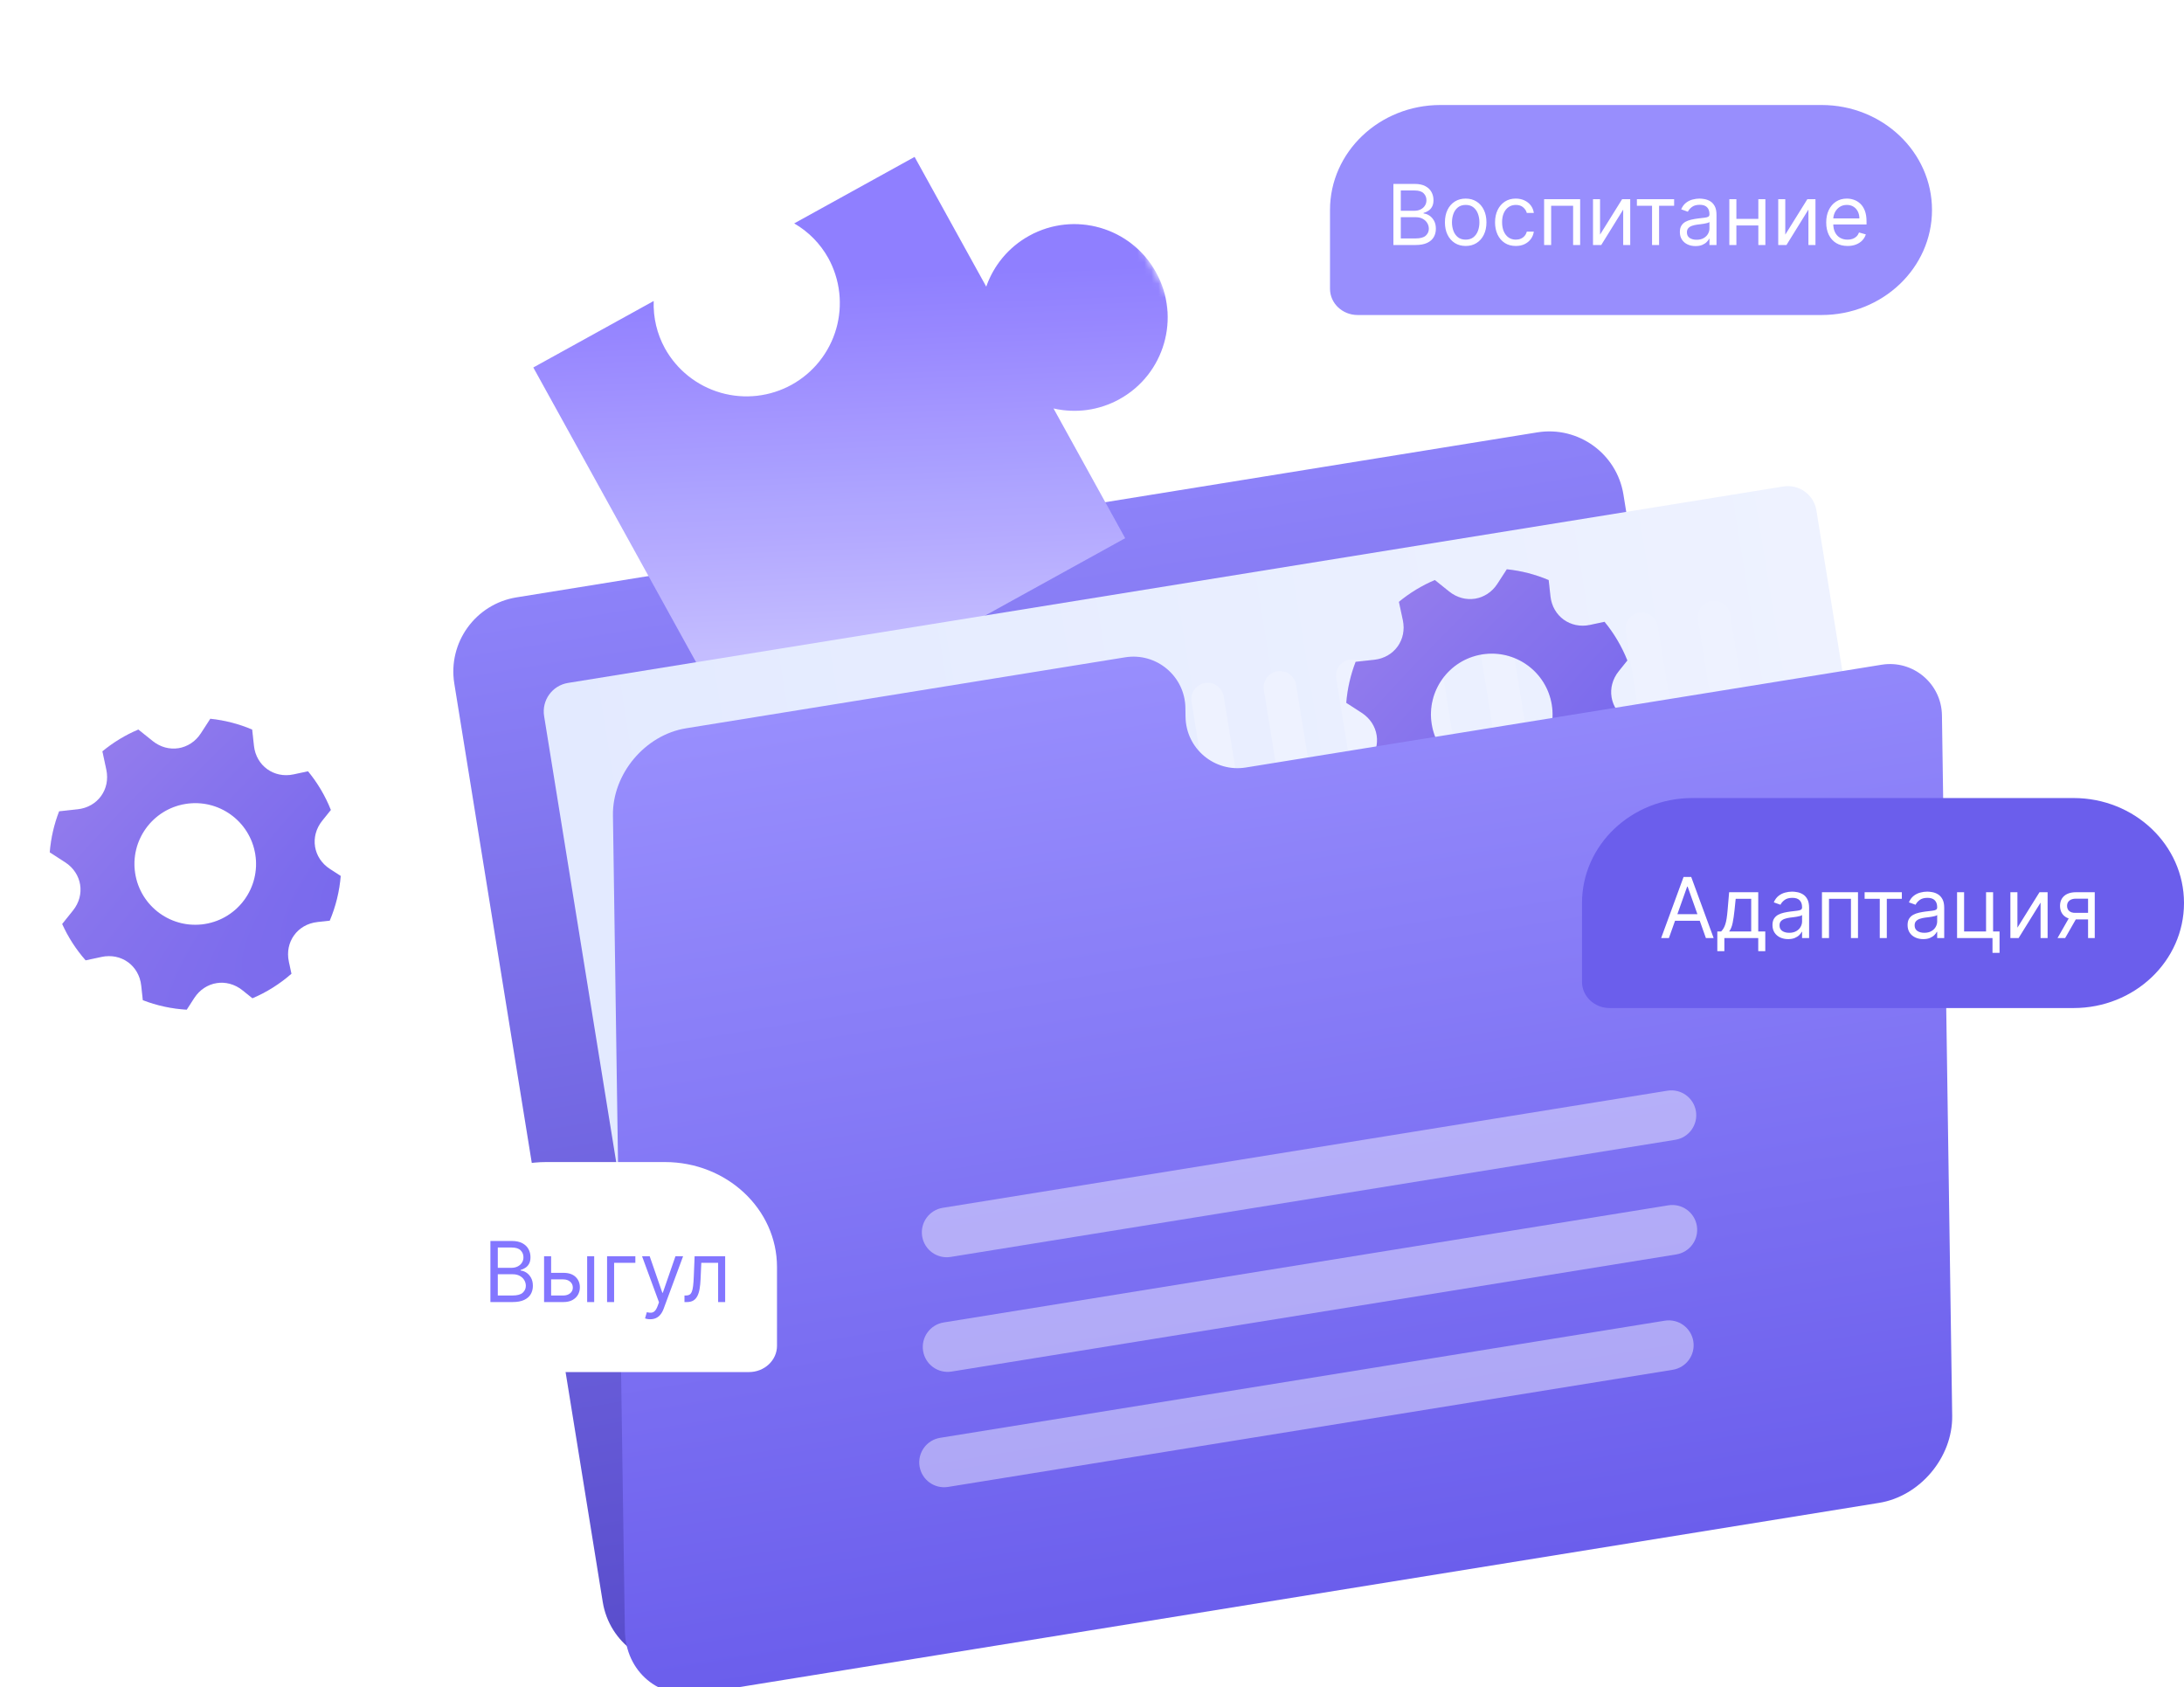 <?xml version="1.0" encoding="UTF-8"?> <svg xmlns="http://www.w3.org/2000/svg" width="312" height="241" viewBox="0 0 312 241" fill="none"><path d="M219.612 61.764L73.784 85.335C67.932 86.28 63.955 91.791 64.9 97.643L86.107 228.848C87.053 234.699 92.563 238.677 98.415 237.731L244.243 214.161C250.095 213.215 254.072 207.704 253.126 201.852L231.92 70.647C230.974 64.796 225.463 60.819 219.612 61.764Z" fill="url(#paint0_linear_443_8)"></path><mask id="mask0_443_8" style="mask-type:luminance" maskUnits="userSpaceOnUse" x="65" y="0" width="122" height="121"><path d="M65.853 42.973L143.662 0L186.635 77.809L108.826 120.782L65.853 42.973Z" fill="white"></path></mask><g mask="url(#mask0_443_8)"><path d="M113.46 31.912C115.493 33.089 117.171 34.794 118.317 36.844C120.026 39.94 120.436 43.589 119.456 46.986C118.476 50.384 116.187 53.253 113.092 54.963C109.996 56.672 106.348 57.082 102.951 56.102C99.553 55.122 96.683 52.832 94.974 49.736C93.848 47.674 93.299 45.347 93.385 42.999L76.189 52.496L101.973 99.181C103.113 101.244 105.026 102.771 107.291 103.424C109.556 104.077 111.988 103.804 114.051 102.664L160.736 76.881L150.5 58.346C153.586 59.054 156.933 58.673 159.923 57.022C166.369 53.462 168.708 45.351 165.148 38.905C161.588 32.459 153.477 30.119 147.031 33.679C144.042 35.33 141.936 37.96 140.892 40.949L130.656 22.415L113.46 31.912Z" fill="url(#paint1_linear_443_8)"></path><path data-figma-bg-blur-radius="5.94451" d="M113.459 31.912C115.493 33.09 117.171 34.794 118.317 36.845C120.026 39.941 120.436 43.589 119.456 46.986C118.476 50.384 116.187 53.253 113.092 54.963C109.996 56.672 106.348 57.082 102.951 56.102C99.553 55.122 96.684 52.832 94.975 49.737C93.849 47.675 93.299 45.347 93.385 42.999L76.189 52.496L101.973 99.181C103.113 101.244 105.026 102.771 107.291 103.424C109.556 104.077 111.988 103.804 114.051 102.664L160.736 76.881L150.5 58.346C153.586 59.054 156.933 58.673 159.923 57.022C166.369 53.462 168.708 45.35 165.148 38.905C161.588 32.459 153.477 30.119 147.031 33.679C144.042 35.33 141.936 37.96 140.892 40.949L130.656 22.415L113.459 31.912Z" fill="white" fill-opacity="0.03"></path><path data-figma-bg-blur-radius="14.1182" d="M113.459 31.912C115.493 33.09 117.171 34.794 118.317 36.845C120.026 39.941 120.436 43.589 119.456 46.986C118.476 50.384 116.187 53.253 113.092 54.963C109.996 56.672 106.348 57.082 102.951 56.102C99.553 55.122 96.684 52.832 94.975 49.737C93.849 47.675 93.299 45.347 93.385 42.999L76.189 52.496L101.973 99.181C103.113 101.244 105.026 102.771 107.291 103.424C109.556 104.077 111.988 103.804 114.051 102.664L160.736 76.881L150.5 58.346C153.586 59.054 156.933 58.673 159.923 57.022C166.369 53.462 168.708 45.35 165.148 38.905C161.588 32.459 153.477 30.119 147.031 33.679C144.042 35.33 141.936 37.96 140.892 40.949L130.656 22.415L113.459 31.912Z" fill="white" fill-opacity="0.03"></path></g><path d="M278.587 191.094L259.486 72.912C259.122 70.662 257.002 69.132 254.752 69.496L81.146 97.556C78.895 97.919 77.366 100.039 77.73 102.29L96.831 220.472C97.195 222.722 99.314 224.252 101.565 223.888L275.171 195.828C277.422 195.465 278.951 193.345 278.587 191.094Z" fill="url(#paint2_linear_443_8)"></path><g style="mix-blend-mode:multiply"><path d="M254.765 163.977C254.971 165.247 256.166 166.11 257.436 165.905C258.706 165.699 259.569 164.504 259.363 163.234L247.172 87.801C246.966 86.531 245.771 85.668 244.501 85.874C243.231 86.079 242.368 87.275 242.574 88.544L254.765 163.977Z" fill="#EEF2FF"></path></g><g style="mix-blend-mode:multiply"><path d="M247.1 167.575L247.1 167.575C248.37 167.369 249.233 166.174 249.027 164.904L236.836 89.471C236.63 88.201 235.435 87.338 234.165 87.544C232.895 87.749 232.032 88.945 232.238 90.214L244.429 165.647C244.635 166.917 245.83 167.78 247.1 167.575Z" fill="#EEF2FF"></path></g><g style="mix-blend-mode:multiply"><path d="M236.763 169.246L236.763 169.246C238.033 169.04 238.896 167.845 238.69 166.575L226.499 91.142C226.293 89.872 225.098 89.009 223.828 89.215C222.558 89.42 221.695 90.615 221.901 91.885L234.093 167.318C234.298 168.588 235.493 169.451 236.763 169.246Z" fill="#EEF2FF"></path></g><g style="mix-blend-mode:multiply"><path d="M226.427 170.917L226.427 170.917C227.697 170.711 228.56 169.516 228.354 168.246L216.163 92.813C215.957 91.543 214.762 90.68 213.492 90.886C212.222 91.091 211.359 92.287 211.565 93.556L223.757 168.989C223.962 170.259 225.157 171.122 226.427 170.917Z" fill="#EEF2FF"></path></g><g style="mix-blend-mode:multiply"><path d="M216.091 172.587L216.091 172.587C217.361 172.381 218.224 171.186 218.018 169.916L205.827 94.483C205.621 93.213 204.426 92.35 203.156 92.556C201.886 92.761 201.023 93.956 201.229 95.226L213.421 170.659C213.626 171.929 214.821 172.792 216.091 172.587Z" fill="#EEF2FF"></path></g><g style="mix-blend-mode:multiply"><path d="M205.755 174.258L205.755 174.258C207.025 174.052 207.888 172.857 207.682 171.587L195.491 96.154C195.285 94.884 194.09 94.021 192.82 94.227C191.55 94.432 190.687 95.627 190.893 96.897L203.085 172.33C203.29 173.6 204.485 174.463 205.755 174.258Z" fill="#EEF2FF"></path></g><g style="mix-blend-mode:multiply"><path d="M192.748 174.001C192.953 175.271 194.148 176.134 195.418 175.929C196.688 175.723 197.551 174.528 197.345 173.258L185.154 97.825C184.948 96.555 183.753 95.692 182.483 95.898C181.213 96.103 180.35 97.299 180.556 98.568L192.748 174.001Z" fill="#EEF2FF"></path></g><g style="mix-blend-mode:multiply"><path d="M185.082 177.599L185.082 177.599C186.352 177.393 187.215 176.198 187.009 174.928L174.818 99.495C174.612 98.225 173.417 97.362 172.147 97.568C170.877 97.773 170.014 98.969 170.22 100.238L182.411 175.671C182.617 176.941 183.812 177.804 185.082 177.599Z" fill="#EEF2FF"></path></g><g style="mix-blend-mode:multiply"><path d="M168.775 142.326L168.775 142.326C170.045 142.12 170.908 140.925 170.702 139.655L164.482 101.166C164.276 99.896 163.081 99.033 161.811 99.238C160.541 99.444 159.678 100.639 159.884 101.909L166.104 140.398C166.31 141.668 167.505 142.531 168.775 142.326Z" fill="#EEF2FF"></path></g><mask id="mask1_443_8" style="mask-type:luminance" maskUnits="userSpaceOnUse" x="185" y="74" width="57" height="56"><path d="M233.24 74.17L185.216 81.932L192.978 129.955L241.002 122.193L233.24 74.17Z" fill="white"></path></mask><g mask="url(#mask1_443_8)"><path fill-rule="evenodd" clip-rule="evenodd" d="M211.89 122.879C209.742 122.755 207.626 122.297 205.619 121.522L205.389 119.425C205.075 116.566 202.534 114.739 199.729 115.34L197.449 115.829C196.08 114.275 194.95 112.525 194.098 110.636L195.639 108.715C197.44 106.472 196.935 103.382 194.526 101.824L192.322 100.399C192.481 98.391 192.932 96.418 193.66 94.54L196.32 94.248C199.179 93.935 201.006 91.393 200.405 88.588L199.843 85.973C201.395 84.691 203.126 83.641 204.98 82.857L207.028 84.5C209.273 86.3 212.362 85.796 213.92 83.386L215.257 81.319C217.318 81.532 219.335 82.052 221.241 82.862L221.495 85.179C221.808 88.04 224.35 89.867 227.155 89.265L229.218 88.823C230.585 90.484 231.686 92.348 232.481 94.348L231.243 95.89C229.444 98.134 229.949 101.223 232.357 102.781L233.891 103.772C233.711 105.973 233.181 108.13 232.321 110.164L230.564 110.356C227.705 110.67 225.878 113.212 226.479 116.017L226.85 117.745C225.191 119.201 223.31 120.384 221.278 121.248L219.855 120.106C217.61 118.305 214.521 118.81 212.963 121.219L211.89 122.879ZM214.495 110.638C219.231 109.872 222.45 105.412 221.684 100.676C220.919 95.939 216.459 92.721 211.723 93.486C206.986 94.252 203.767 98.712 204.533 103.448C205.298 108.184 209.758 111.403 214.495 110.638Z" fill="url(#paint3_radial_443_8)"></path><path data-figma-bg-blur-radius="3.90053" fill-rule="evenodd" clip-rule="evenodd" d="M211.89 122.879C209.742 122.755 207.626 122.297 205.619 121.522L205.389 119.425C205.075 116.566 202.534 114.739 199.729 115.34L197.449 115.829C196.08 114.275 194.95 112.525 194.098 110.636L195.639 108.715C197.44 106.472 196.935 103.382 194.526 101.824L192.322 100.399C192.481 98.391 192.932 96.418 193.66 94.54L196.32 94.248C199.179 93.935 201.006 91.393 200.405 88.588L199.843 85.973C201.395 84.691 203.126 83.641 204.98 82.857L207.028 84.5C209.273 86.3 212.362 85.796 213.92 83.386L215.257 81.319C217.318 81.532 219.335 82.052 221.241 82.862L221.495 85.179C221.808 88.04 224.35 89.867 227.155 89.265L229.218 88.823C230.585 90.484 231.686 92.348 232.481 94.348L231.243 95.89C229.444 98.134 229.949 101.223 232.357 102.781L233.891 103.772C233.711 105.973 233.181 108.13 232.321 110.164L230.564 110.356C227.705 110.67 225.878 113.212 226.479 116.017L226.85 117.745C225.191 119.201 223.31 120.384 221.278 121.248L219.855 120.106C217.61 118.305 214.521 118.81 212.963 121.219L211.89 122.879ZM214.495 110.638C219.231 109.872 222.45 105.412 221.684 100.676C220.919 95.939 216.459 92.721 211.723 93.486C206.986 94.252 203.767 98.712 204.533 103.448C205.298 108.184 209.758 111.403 214.495 110.638Z" fill="white" fill-opacity="0.03"></path><path data-figma-bg-blur-radius="8.45846" fill-rule="evenodd" clip-rule="evenodd" d="M211.89 122.879C209.742 122.755 207.626 122.297 205.619 121.522L205.389 119.425C205.075 116.566 202.534 114.739 199.729 115.34L197.449 115.829C196.08 114.275 194.95 112.525 194.098 110.636L195.639 108.715C197.44 106.472 196.935 103.382 194.526 101.824L192.322 100.399C192.481 98.391 192.932 96.418 193.66 94.54L196.32 94.248C199.179 93.935 201.006 91.393 200.405 88.588L199.843 85.973C201.395 84.691 203.126 83.641 204.98 82.857L207.028 84.5C209.273 86.3 212.362 85.796 213.92 83.386L215.257 81.319C217.318 81.532 219.335 82.052 221.241 82.862L221.495 85.179C221.808 88.04 224.35 89.867 227.155 89.265L229.218 88.823C230.585 90.484 231.686 92.348 232.481 94.348L231.243 95.89C229.444 98.134 229.949 101.223 232.357 102.781L233.891 103.772C233.711 105.973 233.181 108.13 232.321 110.164L230.564 110.356C227.705 110.67 225.878 113.212 226.479 116.017L226.85 117.745C225.191 119.201 223.31 120.384 221.278 121.248L219.855 120.106C217.61 118.305 214.521 118.81 212.963 121.219L211.89 122.879ZM214.495 110.638C219.231 109.872 222.45 105.412 221.684 100.676C220.919 95.939 216.459 92.721 211.723 93.486C206.986 94.252 203.767 98.712 204.533 103.448C205.298 108.184 209.758 111.403 214.495 110.638Z" fill="white" fill-opacity="0.03"></path></g><g filter="url(#filter4_i_443_8)"><path d="M169.362 99.107C169.428 103.639 173.502 107.057 177.977 106.334L268.806 91.653C273.281 90.93 277.355 94.347 277.421 98.88L278.884 198.938C278.971 204.865 274.298 210.436 268.446 211.382L100.019 238.605C94.167 239.551 89.353 235.513 89.266 229.586L87.564 113.179C87.477 107.252 92.15 101.68 98.002 100.734L160.728 90.595C165.203 89.872 169.277 93.29 169.343 97.822L169.362 99.107Z" fill="url(#paint4_linear_443_8)"></path></g><path opacity="0.63" d="M238.202 155.806L134.678 172.538C132.741 172.851 131.425 174.675 131.738 176.612C132.051 178.549 133.875 179.865 135.812 179.552L239.336 162.819C241.273 162.506 242.589 160.683 242.276 158.746C241.963 156.809 240.139 155.492 238.202 155.806Z" fill="white" fill-opacity="0.67"></path><path opacity="0.63" d="M238.335 172.181L134.811 188.913C132.874 189.226 131.558 191.05 131.871 192.987C132.184 194.924 134.008 196.24 135.945 195.927L239.469 179.194C241.406 178.881 242.722 177.058 242.409 175.121C242.096 173.184 240.272 171.867 238.335 172.181Z" fill="white" fill-opacity="0.67"></path><path opacity="0.63" d="M237.829 188.661L134.305 205.393C132.368 205.706 131.052 207.53 131.365 209.467C131.678 211.404 133.502 212.72 135.439 212.407L238.963 195.674C240.9 195.361 242.216 193.537 241.903 191.601C241.59 189.664 239.766 188.347 237.829 188.661Z" fill="white" fill-opacity="0.67"></path><path d="M190 41.25C190 43.321 191.766 45 193.945 45H260.221C268.936 45 276 38.284 276 30C276 21.716 268.936 15 260.221 15H205.779C197.064 15 190 21.716 190 30V41.25Z" fill="#988EFD"></path><path d="M199.057 35V26.273H202.108C202.716 26.273 203.217 26.378 203.612 26.588C204.007 26.796 204.301 27.075 204.494 27.428C204.688 27.777 204.784 28.165 204.784 28.591C204.784 28.966 204.717 29.276 204.584 29.52C204.453 29.764 204.28 29.957 204.064 30.099C203.851 30.241 203.619 30.347 203.369 30.415V30.5C203.636 30.517 203.905 30.611 204.175 30.781C204.445 30.952 204.67 31.196 204.852 31.514C205.034 31.832 205.125 32.222 205.125 32.682C205.125 33.119 205.026 33.513 204.827 33.862C204.628 34.212 204.314 34.489 203.885 34.693C203.456 34.898 202.898 35 202.21 35H199.057ZM200.114 34.062H202.21C202.901 34.062 203.391 33.929 203.68 33.662C203.973 33.392 204.119 33.065 204.119 32.682C204.119 32.386 204.044 32.114 203.893 31.864C203.743 31.611 203.528 31.409 203.25 31.259C202.972 31.105 202.642 31.028 202.261 31.028H200.114V34.062ZM200.114 30.108H202.074C202.392 30.108 202.679 30.046 202.935 29.921C203.193 29.796 203.398 29.619 203.548 29.392C203.702 29.165 203.778 28.898 203.778 28.591C203.778 28.207 203.645 27.882 203.378 27.615C203.111 27.345 202.688 27.21 202.108 27.21H200.114V30.108ZM209.384 35.136C208.793 35.136 208.275 34.996 207.829 34.715C207.386 34.433 207.039 34.04 206.789 33.534C206.542 33.028 206.418 32.438 206.418 31.761C206.418 31.079 206.542 30.484 206.789 29.976C207.039 29.467 207.386 29.072 207.829 28.791C208.275 28.51 208.793 28.369 209.384 28.369C209.975 28.369 210.492 28.51 210.935 28.791C211.381 29.072 211.728 29.467 211.975 29.976C212.225 30.484 212.35 31.079 212.35 31.761C212.35 32.438 212.225 33.028 211.975 33.534C211.728 34.04 211.381 34.433 210.935 34.715C210.492 34.996 209.975 35.136 209.384 35.136ZM209.384 34.233C209.833 34.233 210.202 34.118 210.492 33.888C210.782 33.658 210.996 33.355 211.136 32.98C211.275 32.605 211.344 32.199 211.344 31.761C211.344 31.324 211.275 30.916 211.136 30.538C210.996 30.16 210.782 29.855 210.492 29.622C210.202 29.389 209.833 29.273 209.384 29.273C208.935 29.273 208.566 29.389 208.276 29.622C207.987 29.855 207.772 30.16 207.633 30.538C207.494 30.916 207.424 31.324 207.424 31.761C207.424 32.199 207.494 32.605 207.633 32.98C207.772 33.355 207.987 33.658 208.276 33.888C208.566 34.118 208.935 34.233 209.384 34.233ZM216.544 35.136C215.931 35.136 215.402 34.992 214.959 34.702C214.516 34.412 214.175 34.013 213.936 33.504C213.698 32.996 213.578 32.415 213.578 31.761C213.578 31.097 213.701 30.51 213.945 30.001C214.192 29.49 214.536 29.091 214.976 28.804C215.419 28.514 215.936 28.369 216.527 28.369C216.988 28.369 217.402 28.454 217.772 28.625C218.141 28.796 218.444 29.034 218.679 29.341C218.915 29.648 219.061 30.006 219.118 30.415H218.113C218.036 30.116 217.865 29.852 217.601 29.622C217.34 29.389 216.988 29.273 216.544 29.273C216.152 29.273 215.809 29.375 215.513 29.579C215.221 29.781 214.992 30.067 214.827 30.436C214.665 30.803 214.584 31.233 214.584 31.727C214.584 32.233 214.664 32.673 214.823 33.048C214.985 33.423 215.212 33.715 215.505 33.922C215.8 34.129 216.147 34.233 216.544 34.233C216.806 34.233 217.043 34.188 217.256 34.097C217.469 34.006 217.65 33.875 217.797 33.705C217.945 33.534 218.05 33.33 218.113 33.091H219.118C219.061 33.477 218.921 33.825 218.696 34.135C218.475 34.442 218.181 34.686 217.814 34.868C217.451 35.047 217.027 35.136 216.544 35.136ZM220.588 35V28.454H225.736V35H224.73V29.392H221.594V35H220.588ZM228.578 33.517L231.732 28.454H232.891V35H231.885V29.938L228.749 35H227.573V28.454H228.578V33.517ZM233.842 29.392V28.454H239.161V29.392H237.013V35H236.007V29.392H233.842ZM242.214 35.153C241.799 35.153 241.423 35.075 241.085 34.919C240.746 34.76 240.478 34.531 240.279 34.233C240.08 33.932 239.981 33.568 239.981 33.142C239.981 32.767 240.055 32.463 240.202 32.23C240.35 31.994 240.548 31.81 240.795 31.676C241.042 31.543 241.315 31.443 241.613 31.378C241.914 31.31 242.217 31.256 242.521 31.216C242.918 31.165 243.241 31.126 243.488 31.101C243.738 31.072 243.92 31.026 244.033 30.96C244.15 30.895 244.208 30.781 244.208 30.619V30.585C244.208 30.165 244.093 29.838 243.863 29.605C243.636 29.372 243.29 29.256 242.827 29.256C242.347 29.256 241.971 29.361 241.698 29.571C241.425 29.781 241.234 30.006 241.123 30.244L240.168 29.903C240.339 29.506 240.566 29.196 240.85 28.974C241.137 28.75 241.45 28.594 241.788 28.506C242.129 28.415 242.464 28.369 242.793 28.369C243.004 28.369 243.245 28.395 243.518 28.446C243.793 28.494 244.059 28.595 244.315 28.749C244.573 28.902 244.788 29.134 244.958 29.443C245.129 29.753 245.214 30.168 245.214 30.688V35H244.208V34.114H244.157C244.089 34.256 243.975 34.408 243.816 34.57C243.657 34.731 243.445 34.869 243.181 34.983C242.917 35.097 242.594 35.153 242.214 35.153ZM242.367 34.25C242.765 34.25 243.1 34.172 243.373 34.016C243.648 33.859 243.856 33.658 243.995 33.41C244.137 33.163 244.208 32.903 244.208 32.631V31.71C244.165 31.761 244.072 31.808 243.927 31.851C243.785 31.891 243.62 31.926 243.433 31.957C243.248 31.986 243.067 32.011 242.891 32.034C242.718 32.054 242.577 32.071 242.469 32.085C242.208 32.119 241.964 32.175 241.737 32.251C241.512 32.325 241.33 32.438 241.191 32.588C241.055 32.736 240.987 32.938 240.987 33.193C240.987 33.543 241.116 33.807 241.374 33.986C241.636 34.162 241.967 34.25 242.367 34.25ZM251.43 31.267V32.205H247.816V31.267H251.43ZM248.055 28.454V35H247.049V28.454H248.055ZM252.197 28.454V35H251.191V28.454H252.197ZM255.039 33.517L258.193 28.454H259.352V35H258.346V29.938L255.21 35H254.034V28.454H255.039V33.517ZM263.938 35.136C263.308 35.136 262.763 34.997 262.306 34.719C261.852 34.438 261.501 34.045 261.254 33.543C261.009 33.037 260.887 32.449 260.887 31.778C260.887 31.108 261.009 30.517 261.254 30.006C261.501 29.491 261.844 29.091 262.285 28.804C262.728 28.514 263.245 28.369 263.836 28.369C264.177 28.369 264.513 28.426 264.846 28.54C265.178 28.653 265.481 28.838 265.754 29.094C266.026 29.347 266.244 29.682 266.406 30.099C266.567 30.517 266.648 31.031 266.648 31.642V32.068H261.603V31.199H265.626C265.626 30.829 265.552 30.5 265.404 30.21C265.259 29.921 265.052 29.692 264.782 29.524C264.515 29.357 264.2 29.273 263.836 29.273C263.435 29.273 263.089 29.372 262.796 29.571C262.506 29.767 262.283 30.023 262.127 30.338C261.971 30.653 261.893 30.991 261.893 31.352V31.932C261.893 32.426 261.978 32.845 262.148 33.189C262.322 33.53 262.562 33.79 262.869 33.969C263.175 34.145 263.532 34.233 263.938 34.233C264.202 34.233 264.441 34.196 264.654 34.122C264.87 34.045 265.056 33.932 265.212 33.781C265.369 33.628 265.489 33.438 265.575 33.21L266.546 33.483C266.444 33.812 266.272 34.102 266.031 34.352C265.789 34.599 265.491 34.793 265.136 34.932C264.781 35.068 264.381 35.136 263.938 35.136Z" fill="white"></path><path d="M226 140.25C226 142.321 227.766 144 229.945 144H296.221C304.936 144 312 137.284 312 129C312 120.716 304.936 114 296.221 114H241.779C233.064 114 226 120.716 226 129V140.25Z" fill="#6B5EEC"></path><path d="M238.415 134H237.307L240.511 125.273H241.602L244.807 134H243.699L241.091 126.653H241.023L238.415 134ZM238.824 130.591H243.29V131.528H238.824V130.591ZM245.331 135.875V133.062H245.876C246.01 132.923 246.125 132.773 246.222 132.611C246.318 132.449 246.402 132.257 246.473 132.036C246.547 131.811 246.609 131.538 246.661 131.217C246.712 130.893 246.757 130.503 246.797 130.045L247.018 127.455H251.178V133.062H252.183V135.875H251.178V134H246.337V135.875H245.331ZM247.018 133.062H250.172V128.392H247.956L247.786 130.045C247.714 130.73 247.626 131.328 247.521 131.839C247.416 132.351 247.249 132.759 247.018 133.062ZM255.444 134.153C255.029 134.153 254.653 134.075 254.315 133.919C253.977 133.76 253.708 133.531 253.51 133.233C253.311 132.932 253.211 132.568 253.211 132.142C253.211 131.767 253.285 131.463 253.433 131.23C253.581 130.994 253.778 130.81 254.025 130.676C254.272 130.543 254.545 130.443 254.843 130.378C255.145 130.31 255.447 130.256 255.751 130.216C256.149 130.165 256.471 130.126 256.718 130.101C256.968 130.072 257.15 130.026 257.264 129.96C257.38 129.895 257.439 129.781 257.439 129.619V129.585C257.439 129.165 257.324 128.838 257.093 128.605C256.866 128.372 256.521 128.256 256.058 128.256C255.578 128.256 255.201 128.361 254.929 128.571C254.656 128.781 254.464 129.006 254.353 129.244L253.399 128.903C253.569 128.506 253.797 128.196 254.081 127.974C254.368 127.75 254.68 127.594 255.018 127.506C255.359 127.415 255.694 127.369 256.024 127.369C256.234 127.369 256.475 127.395 256.748 127.446C257.024 127.494 257.289 127.595 257.545 127.749C257.804 127.902 258.018 128.134 258.189 128.443C258.359 128.753 258.444 129.168 258.444 129.688V134H257.439V133.114H257.387C257.319 133.256 257.206 133.408 257.047 133.57C256.887 133.732 256.676 133.869 256.412 133.983C256.147 134.097 255.825 134.153 255.444 134.153ZM255.598 133.25C255.995 133.25 256.331 133.172 256.603 133.016C256.879 132.859 257.086 132.658 257.225 132.411C257.368 132.163 257.439 131.903 257.439 131.631V130.71C257.396 130.761 257.302 130.808 257.157 130.851C257.015 130.891 256.85 130.926 256.663 130.957C256.478 130.986 256.298 131.011 256.122 131.034C255.949 131.054 255.808 131.071 255.7 131.085C255.439 131.119 255.194 131.175 254.967 131.251C254.743 131.325 254.561 131.437 254.422 131.588C254.285 131.736 254.217 131.937 254.217 132.193C254.217 132.543 254.346 132.807 254.605 132.986C254.866 133.162 255.197 133.25 255.598 133.25ZM260.28 134V127.455H265.428V134H264.422V128.392H261.286V134H260.28ZM266.374 128.392V127.455H271.692V128.392H269.544V134H268.538V128.392H266.374ZM274.745 134.153C274.33 134.153 273.954 134.075 273.616 133.919C273.278 133.76 273.009 133.531 272.81 133.233C272.612 132.932 272.512 132.568 272.512 132.142C272.512 131.767 272.586 131.463 272.734 131.23C272.881 130.994 273.079 130.81 273.326 130.676C273.573 130.543 273.846 130.443 274.144 130.378C274.445 130.31 274.748 130.256 275.052 130.216C275.45 130.165 275.772 130.126 276.019 130.101C276.269 130.072 276.451 130.026 276.565 129.96C276.681 129.895 276.739 129.781 276.739 129.619V129.585C276.739 129.165 276.624 128.838 276.394 128.605C276.167 128.372 275.822 128.256 275.359 128.256C274.879 128.256 274.502 128.361 274.229 128.571C273.957 128.781 273.765 129.006 273.654 129.244L272.7 128.903C272.87 128.506 273.097 128.196 273.381 127.974C273.668 127.75 273.981 127.594 274.319 127.506C274.66 127.415 274.995 127.369 275.325 127.369C275.535 127.369 275.776 127.395 276.049 127.446C276.325 127.494 276.59 127.595 276.846 127.749C277.104 127.902 277.319 128.134 277.489 128.443C277.66 128.753 277.745 129.168 277.745 129.688V134H276.739V133.114H276.688C276.62 133.256 276.506 133.408 276.347 133.57C276.188 133.732 275.977 133.869 275.712 133.983C275.448 134.097 275.126 134.153 274.745 134.153ZM274.898 133.25C275.296 133.25 275.631 133.172 275.904 133.016C276.18 132.859 276.387 132.658 276.526 132.411C276.668 132.163 276.739 131.903 276.739 131.631V130.71C276.697 130.761 276.603 130.808 276.458 130.851C276.316 130.891 276.151 130.926 275.964 130.957C275.779 130.986 275.599 131.011 275.423 131.034C275.249 131.054 275.109 131.071 275.001 131.085C274.739 131.119 274.495 131.175 274.268 131.251C274.043 131.325 273.862 131.437 273.722 131.588C273.586 131.736 273.518 131.937 273.518 132.193C273.518 132.543 273.647 132.807 273.906 132.986C274.167 133.162 274.498 133.25 274.898 133.25ZM284.728 127.455V133.062H285.649V136.114H284.643V134H279.581V127.455H280.586V133.062H283.723V127.455H284.728ZM288.203 132.517L291.357 127.455H292.516V134H291.51V128.938L288.374 134H287.198V127.455H288.203V132.517ZM298.295 134V128.375H296.557C296.165 128.375 295.857 128.466 295.632 128.648C295.408 128.83 295.295 129.08 295.295 129.398C295.295 129.71 295.396 129.956 295.598 130.135C295.803 130.314 296.082 130.403 296.438 130.403H298.551V131.341H296.438C295.994 131.341 295.612 131.263 295.291 131.107C294.97 130.95 294.723 130.727 294.55 130.438C294.376 130.145 294.29 129.798 294.29 129.398C294.29 128.994 294.381 128.648 294.562 128.358C294.744 128.068 295.004 127.845 295.342 127.689C295.683 127.533 296.088 127.455 296.557 127.455H299.25V134H298.295ZM293.932 134L295.79 130.744H296.881L295.023 134H293.932Z" fill="white"></path><mask id="mask2_443_8" style="mask-type:luminance" maskUnits="userSpaceOnUse" x="0" y="95" width="56" height="57"><path d="M48.024 95.526L0 103.288L7.762 151.312L55.786 143.55L48.024 95.526Z" fill="white"></path></mask><g mask="url(#mask2_443_8)"><path fill-rule="evenodd" clip-rule="evenodd" d="M26.675 144.235C24.527 144.111 22.411 143.653 20.403 142.878L20.174 140.781C19.86 137.922 17.318 136.095 14.513 136.696L12.234 137.185C10.864 135.631 9.735 133.881 8.883 131.992L10.424 130.071C12.225 127.828 11.72 124.738 9.31 123.18L7.106 121.755C7.266 119.747 7.717 117.774 8.445 115.896L11.104 115.604C13.964 115.291 15.79 112.749 15.189 109.944L14.628 107.329C16.18 106.047 17.91 104.997 19.765 104.213L21.813 105.856C24.058 107.656 27.146 107.152 28.704 104.742L30.042 102.674C32.102 102.888 34.119 103.408 36.026 104.218L36.279 106.535C36.593 109.396 39.135 111.222 41.94 110.621L44.002 110.179C45.37 111.84 46.471 113.704 47.266 115.704L46.028 117.246C44.229 119.49 44.734 122.579 47.142 124.137L48.676 125.128C48.496 127.329 47.966 129.486 47.106 131.52L45.349 131.712C42.489 132.026 40.663 134.568 41.264 137.373L41.635 139.101C39.975 140.557 38.095 141.74 36.063 142.604L34.639 141.462C32.395 139.661 29.306 140.166 27.748 142.575L26.675 144.235ZM29.279 131.993C34.016 131.228 37.234 126.768 36.469 122.032C35.703 117.295 31.244 114.077 26.507 114.842C21.771 115.608 18.552 120.068 19.318 124.804C20.083 129.54 24.543 132.759 29.279 131.993Z" fill="url(#paint5_radial_443_8)"></path><path data-figma-bg-blur-radius="3.90053" fill-rule="evenodd" clip-rule="evenodd" d="M26.675 144.235C24.527 144.111 22.411 143.653 20.403 142.878L20.174 140.781C19.86 137.922 17.318 136.095 14.513 136.696L12.234 137.185C10.864 135.631 9.735 133.881 8.883 131.992L10.424 130.071C12.225 127.828 11.72 124.738 9.31 123.18L7.106 121.755C7.266 119.747 7.717 117.774 8.445 115.896L11.104 115.604C13.964 115.291 15.79 112.749 15.189 109.944L14.628 107.329C16.18 106.047 17.91 104.997 19.765 104.213L21.813 105.856C24.058 107.656 27.146 107.152 28.704 104.742L30.042 102.674C32.102 102.888 34.119 103.408 36.026 104.218L36.279 106.535C36.593 109.396 39.135 111.222 41.94 110.621L44.002 110.179C45.37 111.84 46.471 113.704 47.266 115.704L46.028 117.246C44.229 119.49 44.734 122.579 47.142 124.137L48.676 125.128C48.496 127.329 47.966 129.486 47.106 131.52L45.349 131.712C42.489 132.026 40.663 134.568 41.264 137.373L41.635 139.101C39.975 140.557 38.095 141.74 36.063 142.604L34.639 141.462C32.395 139.661 29.306 140.166 27.748 142.575L26.675 144.235ZM29.279 131.993C34.016 131.228 37.234 126.768 36.469 122.032C35.703 117.295 31.244 114.077 26.507 114.842C21.771 115.608 18.552 120.068 19.318 124.804C20.083 129.54 24.543 132.759 29.279 131.993Z" fill="white" fill-opacity="0.03"></path><path data-figma-bg-blur-radius="8.45846" fill-rule="evenodd" clip-rule="evenodd" d="M26.675 144.235C24.527 144.111 22.411 143.653 20.403 142.878L20.174 140.781C19.86 137.922 17.318 136.095 14.513 136.696L12.234 137.185C10.864 135.631 9.735 133.881 8.883 131.992L10.424 130.071C12.225 127.828 11.72 124.738 9.31 123.18L7.106 121.755C7.266 119.747 7.717 117.774 8.445 115.896L11.104 115.604C13.964 115.291 15.79 112.749 15.189 109.944L14.628 107.329C16.18 106.047 17.91 104.997 19.765 104.213L21.813 105.856C24.058 107.656 27.146 107.152 28.704 104.742L30.042 102.674C32.102 102.888 34.119 103.408 36.026 104.218L36.279 106.535C36.593 109.396 39.135 111.222 41.94 110.621L44.002 110.179C45.37 111.84 46.471 113.704 47.266 115.704L46.028 117.246C44.229 119.49 44.734 122.579 47.142 124.137L48.676 125.128C48.496 127.329 47.966 129.486 47.106 131.52L45.349 131.712C42.489 132.026 40.663 134.568 41.264 137.373L41.635 139.101C39.975 140.557 38.095 141.74 36.063 142.604L34.639 141.462C32.395 139.661 29.306 140.166 27.748 142.575L26.675 144.235ZM29.279 131.993C34.016 131.228 37.234 126.768 36.469 122.032C35.703 117.295 31.244 114.077 26.507 114.842C21.771 115.608 18.552 120.068 19.318 124.804C20.083 129.54 24.543 132.759 29.279 131.993Z" fill="white" fill-opacity="0.03"></path></g><path d="M111 192.251C111 194.321 109.207 196 106.995 196H78.018C69.171 196 62 189.285 62 181C62 172.716 69.171 166 78.018 166H94.982C103.829 166 111 172.716 111 181V192.251Z" fill="white"></path><path d="M70.057 186V177.273H73.108C73.716 177.273 74.217 177.378 74.612 177.588C75.007 177.795 75.301 178.075 75.494 178.428C75.688 178.777 75.784 179.165 75.784 179.591C75.784 179.966 75.717 180.276 75.584 180.52C75.453 180.764 75.28 180.957 75.064 181.099C74.851 181.241 74.619 181.347 74.369 181.415V181.5C74.636 181.517 74.905 181.611 75.175 181.781C75.445 181.952 75.671 182.196 75.852 182.514C76.034 182.832 76.125 183.222 76.125 183.682C76.125 184.119 76.026 184.513 75.827 184.862C75.628 185.212 75.314 185.489 74.885 185.693C74.456 185.898 73.898 186 73.21 186H70.057ZM71.114 185.062H73.21C73.901 185.062 74.391 184.929 74.68 184.662C74.973 184.392 75.119 184.065 75.119 183.682C75.119 183.386 75.044 183.114 74.894 182.864C74.743 182.611 74.528 182.409 74.25 182.259C73.972 182.105 73.642 182.028 73.261 182.028H71.114V185.062ZM71.114 181.108H73.074C73.392 181.108 73.679 181.045 73.935 180.92C74.193 180.795 74.398 180.619 74.548 180.392C74.702 180.165 74.778 179.898 74.778 179.591C74.778 179.207 74.645 178.882 74.378 178.615C74.111 178.345 73.688 178.21 73.108 178.21H71.114V181.108ZM78.594 181.824H80.469C81.237 181.824 81.823 182.018 82.229 182.408C82.636 182.797 82.839 183.29 82.839 183.886C82.839 184.278 82.748 184.635 82.566 184.956C82.384 185.274 82.117 185.528 81.765 185.719C81.413 185.906 80.981 186 80.469 186H77.725V179.455H78.731V185.062H80.469C80.867 185.062 81.194 184.957 81.45 184.747C81.705 184.537 81.833 184.267 81.833 183.938C81.833 183.591 81.705 183.308 81.45 183.089C81.194 182.871 80.867 182.761 80.469 182.761H78.594V181.824ZM83.879 186V179.455H84.884V186H83.879ZM90.765 179.455V180.392H87.731V186H86.725V179.455H90.765ZM92.881 188.455C92.71 188.455 92.558 188.44 92.425 188.412C92.291 188.386 92.199 188.361 92.148 188.335L92.403 187.449C92.648 187.511 92.864 187.534 93.051 187.517C93.239 187.5 93.405 187.416 93.55 187.266C93.697 187.118 93.832 186.878 93.954 186.545L94.142 186.034L91.722 179.455H92.812L94.619 184.67H94.688L96.494 179.455H97.585L94.807 186.955C94.682 187.293 94.527 187.572 94.342 187.794C94.158 188.018 93.943 188.185 93.699 188.293C93.457 188.401 93.185 188.455 92.881 188.455ZM97.782 186V185.062H98.021C98.217 185.062 98.38 185.024 98.511 184.947C98.642 184.868 98.747 184.73 98.826 184.534C98.909 184.335 98.971 184.06 99.014 183.707C99.059 183.352 99.092 182.901 99.112 182.352L99.231 179.455H103.595V186H102.589V180.392H100.186L100.083 182.727C100.061 183.264 100.012 183.737 99.939 184.146C99.868 184.553 99.758 184.893 99.61 185.169C99.466 185.445 99.272 185.652 99.031 185.791C98.789 185.93 98.487 186 98.123 186H97.782Z" fill="#8376FF"></path><defs><clipPath id="bgblur_0_443_8_clip_path" transform="translate(-70.245 -16.47)"><path d="M113.459 31.912C115.493 33.09 117.171 34.794 118.317 36.845C120.026 39.941 120.436 43.589 119.456 46.986C118.476 50.384 116.187 53.253 113.092 54.963C109.996 56.672 106.348 57.082 102.951 56.102C99.553 55.122 96.684 52.832 94.975 49.737C93.849 47.675 93.299 45.347 93.385 42.999L76.189 52.496L101.973 99.181C103.113 101.244 105.026 102.771 107.291 103.424C109.556 104.077 111.988 103.804 114.051 102.664L160.736 76.881L150.5 58.346C153.586 59.054 156.933 58.673 159.923 57.022C166.369 53.462 168.708 45.35 165.148 38.905C161.588 32.459 153.477 30.119 147.031 33.679C144.042 35.33 141.936 37.96 140.892 40.949L130.656 22.415L113.459 31.912Z"></path></clipPath><clipPath id="bgblur_1_443_8_clip_path" transform="translate(-62.071 -8.297)"><path d="M113.459 31.912C115.493 33.09 117.171 34.794 118.317 36.845C120.026 39.941 120.436 43.589 119.456 46.986C118.476 50.384 116.187 53.253 113.092 54.963C109.996 56.672 106.348 57.082 102.951 56.102C99.553 55.122 96.684 52.832 94.975 49.737C93.849 47.675 93.299 45.347 93.385 42.999L76.189 52.496L101.973 99.181C103.113 101.244 105.026 102.771 107.291 103.424C109.556 104.077 111.988 103.804 114.051 102.664L160.736 76.881L150.5 58.346C153.586 59.054 156.933 58.673 159.923 57.022C166.369 53.462 168.708 45.35 165.148 38.905C161.588 32.459 153.477 30.119 147.031 33.679C144.042 35.33 141.936 37.96 140.892 40.949L130.656 22.415L113.459 31.912Z"></path></clipPath><clipPath id="bgblur_2_443_8_clip_path" transform="translate(-188.421 -77.418)"><path fill-rule="evenodd" clip-rule="evenodd" d="M211.89 122.879C209.742 122.755 207.626 122.297 205.619 121.522L205.389 119.425C205.075 116.566 202.534 114.739 199.729 115.34L197.449 115.829C196.08 114.275 194.95 112.525 194.098 110.636L195.639 108.715C197.44 106.472 196.935 103.382 194.526 101.824L192.322 100.399C192.481 98.391 192.932 96.418 193.66 94.54L196.32 94.248C199.179 93.935 201.006 91.393 200.405 88.588L199.843 85.973C201.395 84.691 203.126 83.641 204.98 82.857L207.028 84.5C209.273 86.3 212.362 85.796 213.92 83.386L215.257 81.319C217.318 81.532 219.335 82.052 221.241 82.862L221.495 85.179C221.808 88.04 224.35 89.867 227.155 89.265L229.218 88.823C230.585 90.484 231.686 92.348 232.481 94.348L231.243 95.89C229.444 98.134 229.949 101.223 232.357 102.781L233.891 103.772C233.711 105.973 233.181 108.13 232.321 110.164L230.564 110.356C227.705 110.67 225.878 113.212 226.479 116.017L226.85 117.745C225.191 119.201 223.31 120.384 221.278 121.248L219.855 120.106C217.61 118.305 214.521 118.81 212.963 121.219L211.89 122.879ZM214.495 110.638C219.231 109.872 222.45 105.412 221.684 100.676C220.919 95.939 216.459 92.721 211.723 93.486C206.986 94.252 203.767 98.712 204.533 103.448C205.298 108.184 209.758 111.403 214.495 110.638Z"></path></clipPath><clipPath id="bgblur_3_443_8_clip_path" transform="translate(-183.864 -72.86)"><path fill-rule="evenodd" clip-rule="evenodd" d="M211.89 122.879C209.742 122.755 207.626 122.297 205.619 121.522L205.389 119.425C205.075 116.566 202.534 114.739 199.729 115.34L197.449 115.829C196.08 114.275 194.95 112.525 194.098 110.636L195.639 108.715C197.44 106.472 196.935 103.382 194.526 101.824L192.322 100.399C192.481 98.391 192.932 96.418 193.66 94.54L196.32 94.248C199.179 93.935 201.006 91.393 200.405 88.588L199.843 85.973C201.395 84.691 203.126 83.641 204.98 82.857L207.028 84.5C209.273 86.3 212.362 85.796 213.92 83.386L215.257 81.319C217.318 81.532 219.335 82.052 221.241 82.862L221.495 85.179C221.808 88.04 224.35 89.867 227.155 89.265L229.218 88.823C230.585 90.484 231.686 92.348 232.481 94.348L231.243 95.89C229.444 98.134 229.949 101.223 232.357 102.781L233.891 103.772C233.711 105.973 233.181 108.13 232.321 110.164L230.564 110.356C227.705 110.67 225.878 113.212 226.479 116.017L226.85 117.745C225.191 119.201 223.31 120.384 221.278 121.248L219.855 120.106C217.61 118.305 214.521 118.81 212.963 121.219L211.89 122.879ZM214.495 110.638C219.231 109.872 222.45 105.412 221.684 100.676C220.919 95.939 216.459 92.721 211.723 93.486C206.986 94.252 203.767 98.712 204.533 103.448C205.298 108.184 209.758 111.403 214.495 110.638Z"></path></clipPath><filter id="filter4_i_443_8" x="83.104" y="86.04" width="200.239" height="157.161" filterUnits="userSpaceOnUse" color-interpolation-filters="sRGB"><feFlood flood-opacity="0" result="BackgroundImageFix"></feFlood><feBlend mode="normal" in="SourceGraphic" in2="BackgroundImageFix" result="shape"></feBlend><feColorMatrix in="SourceAlpha" type="matrix" values="0 0 0 0 0 0 0 0 0 0 0 0 0 0 0 0 0 0 127 0" result="hardAlpha"></feColorMatrix><feOffset dy="3.303"></feOffset><feGaussianBlur stdDeviation="0.826"></feGaussianBlur><feComposite in2="hardAlpha" operator="arithmetic" k2="-1" k3="1"></feComposite><feColorMatrix type="matrix" values="0 0 0 0 1 0 0 0 0 1 0 0 0 0 1 0 0 0 0.25 0"></feColorMatrix><feBlend mode="normal" in2="shape" result="effect1_innerShadow_443_8"></feBlend></filter><clipPath id="bgblur_4_443_8_clip_path" transform="translate(-3.206 -98.773)"><path fill-rule="evenodd" clip-rule="evenodd" d="M26.675 144.235C24.527 144.111 22.411 143.653 20.403 142.878L20.174 140.781C19.86 137.922 17.318 136.095 14.513 136.696L12.234 137.185C10.864 135.631 9.735 133.881 8.883 131.992L10.424 130.071C12.225 127.828 11.72 124.738 9.31 123.18L7.106 121.755C7.266 119.747 7.717 117.774 8.445 115.896L11.104 115.604C13.964 115.291 15.79 112.749 15.189 109.944L14.628 107.329C16.18 106.047 17.91 104.997 19.765 104.213L21.813 105.856C24.058 107.656 27.146 107.152 28.704 104.742L30.042 102.674C32.102 102.888 34.119 103.408 36.026 104.218L36.279 106.535C36.593 109.396 39.135 111.222 41.94 110.621L44.002 110.179C45.37 111.84 46.471 113.704 47.266 115.704L46.028 117.246C44.229 119.49 44.734 122.579 47.142 124.137L48.676 125.128C48.496 127.329 47.966 129.486 47.106 131.52L45.349 131.712C42.489 132.026 40.663 134.568 41.264 137.373L41.635 139.101C39.975 140.557 38.095 141.74 36.063 142.604L34.639 141.462C32.395 139.661 29.306 140.166 27.748 142.575L26.675 144.235ZM29.279 131.993C34.016 131.228 37.234 126.768 36.469 122.032C35.703 117.295 31.244 114.077 26.507 114.842C21.771 115.608 18.552 120.068 19.318 124.804C20.083 129.54 24.543 132.759 29.279 131.993Z"></path></clipPath><clipPath id="bgblur_5_443_8_clip_path" transform="translate(1.352 -94.216)"><path fill-rule="evenodd" clip-rule="evenodd" d="M26.675 144.235C24.527 144.111 22.411 143.653 20.403 142.878L20.174 140.781C19.86 137.922 17.318 136.095 14.513 136.696L12.234 137.185C10.864 135.631 9.735 133.881 8.883 131.992L10.424 130.071C12.225 127.828 11.72 124.738 9.31 123.18L7.106 121.755C7.266 119.747 7.717 117.774 8.445 115.896L11.104 115.604C13.964 115.291 15.79 112.749 15.189 109.944L14.628 107.329C16.18 106.047 17.91 104.997 19.765 104.213L21.813 105.856C24.058 107.656 27.146 107.152 28.704 104.742L30.042 102.674C32.102 102.888 34.119 103.408 36.026 104.218L36.279 106.535C36.593 109.396 39.135 111.222 41.94 110.621L44.002 110.179C45.37 111.84 46.471 113.704 47.266 115.704L46.028 117.246C44.229 119.49 44.734 122.579 47.142 124.137L48.676 125.128C48.496 127.329 47.966 129.486 47.106 131.52L45.349 131.712C42.489 132.026 40.663 134.568 41.264 137.373L41.635 139.101C39.975 140.557 38.095 141.74 36.063 142.604L34.639 141.462C32.395 139.661 29.306 140.166 27.748 142.575L26.675 144.235ZM29.279 131.993C34.016 131.228 37.234 126.768 36.469 122.032C35.703 117.295 31.244 114.077 26.507 114.842C21.771 115.608 18.552 120.068 19.318 124.804C20.083 129.54 24.543 132.759 29.279 131.993Z"></path></clipPath><linearGradient id="paint0_linear_443_8" x1="146.697" y1="73.549" x2="171.329" y2="225.946" gradientUnits="userSpaceOnUse"><stop stop-color="#8D82F9"></stop><stop offset="1" stop-color="#584CCB"></stop></linearGradient><linearGradient id="paint1_linear_443_8" x1="131.391" y1="38.661" x2="133.504" y2="91.921" gradientUnits="userSpaceOnUse"><stop offset="0.01" stop-color="#8977FF"></stop><stop offset="1" stop-color="#C0B9FF"></stop></linearGradient><linearGradient id="paint2_linear_443_8" x1="269.037" y1="132.003" x2="87.281" y2="161.381" gradientUnits="userSpaceOnUse"><stop stop-color="#EEF2FF"></stop><stop offset="1" stop-color="#E3EAFF"></stop></linearGradient><radialGradient id="paint3_radial_443_8" cx="0" cy="0" r="1" gradientTransform="matrix(286.241 40.927 -617.848 597.039 257.258 87.791)" gradientUnits="userSpaceOnUse"><stop stop-color="#6B5EEC"></stop><stop offset="0.514" stop-color="#CB9BEF"></stop><stop offset="1" stop-color="#FFD53B"></stop></radialGradient><linearGradient id="paint4_linear_443_8" x1="171.152" y1="88.91" x2="192.92" y2="223.589" gradientUnits="userSpaceOnUse"><stop stop-color="#988EFD"></stop><stop offset="1" stop-color="#6B5EEC"></stop></linearGradient><radialGradient id="paint5_radial_443_8" cx="0" cy="0" r="1" gradientTransform="matrix(286.241 40.927 -617.848 597.039 72.043 109.147)" gradientUnits="userSpaceOnUse"><stop stop-color="#6B5EEC"></stop><stop offset="0.514" stop-color="#CB9BEF"></stop><stop offset="1" stop-color="#FFD53B"></stop></radialGradient></defs></svg> 